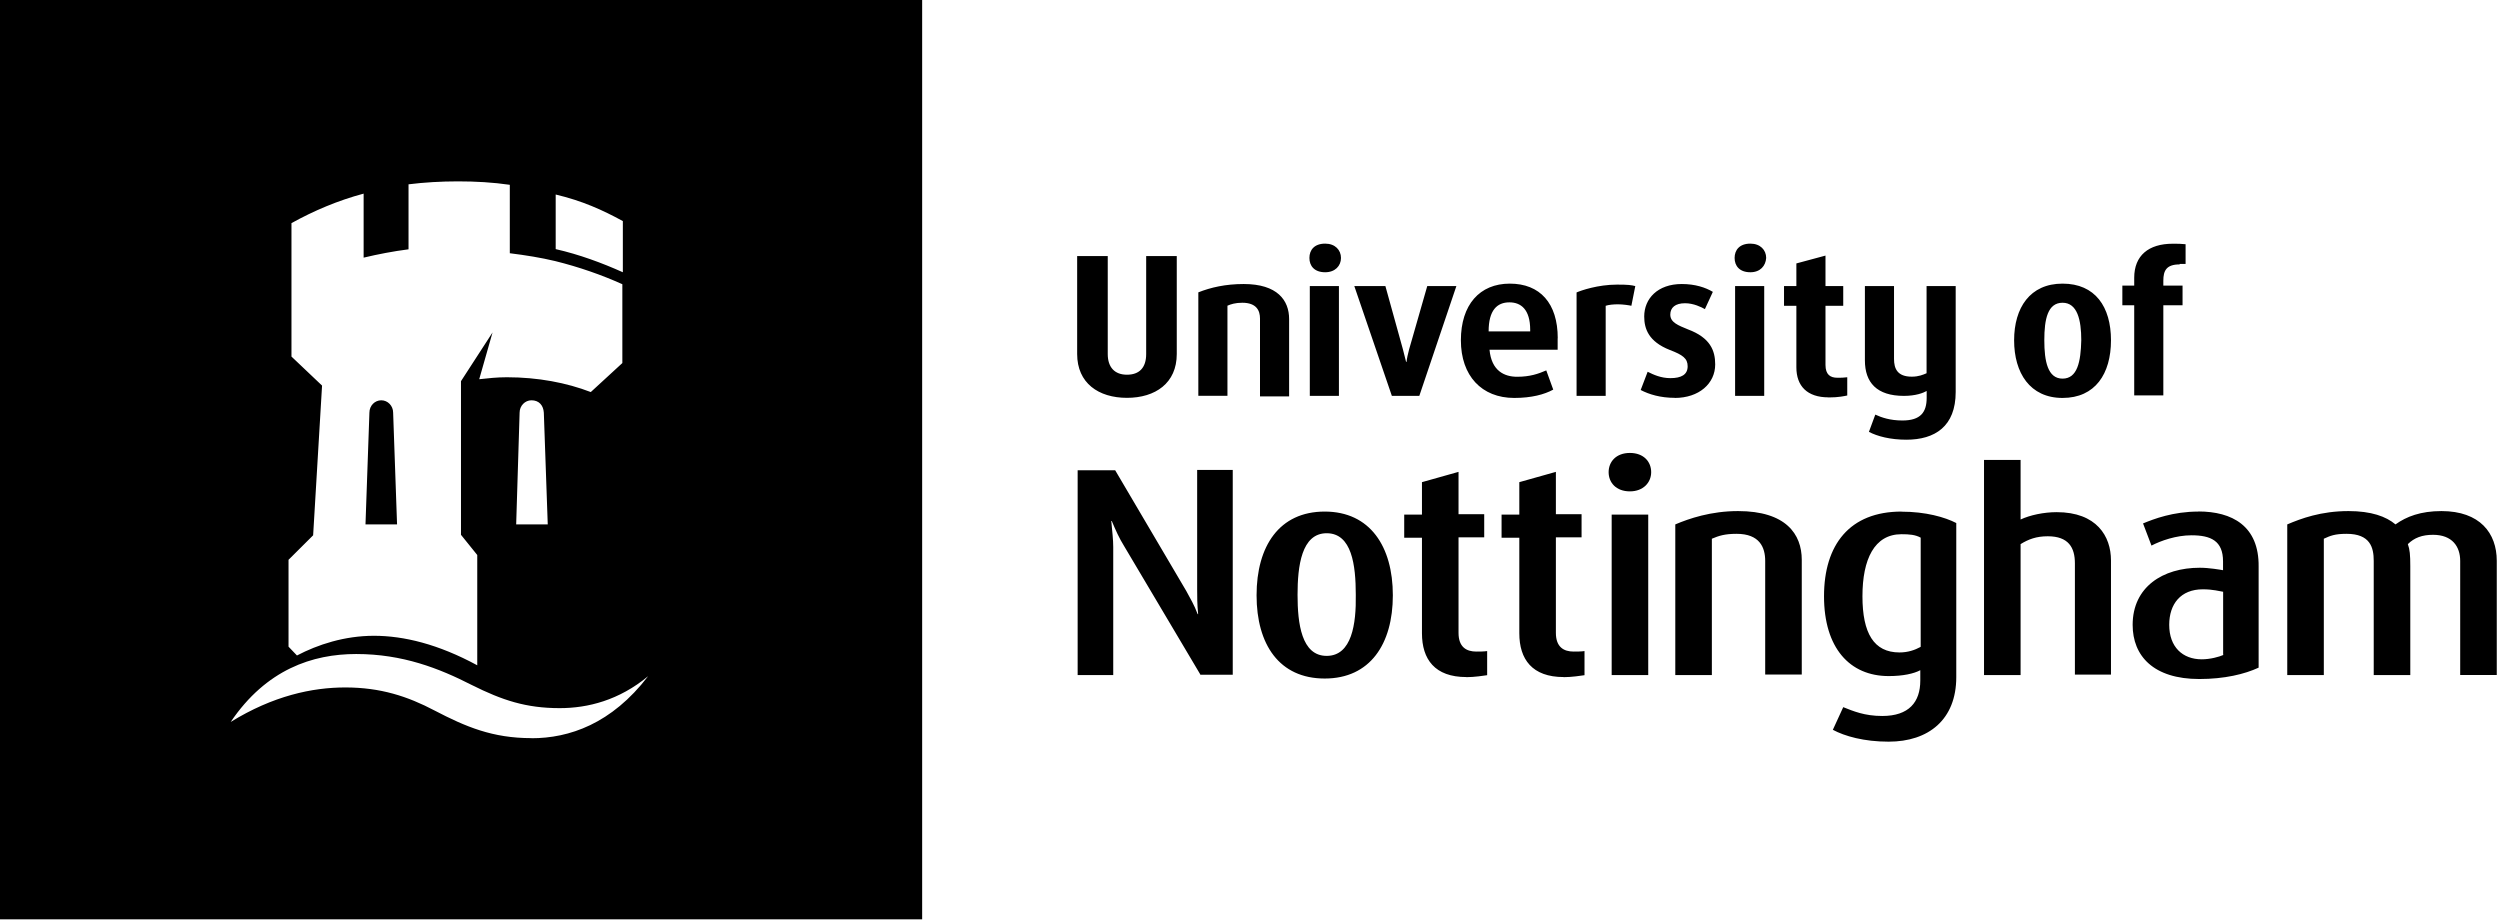 <?xml version="1.0"?>
<svg xmlns="http://www.w3.org/2000/svg" width="255" height="94" viewBox="0 0 255 94" fill="none">
<g clip-path="url(#clip0_794_6584)">
<path d="M250.94 68.86V57.21C250.94 55.75 250.13 54.55 248.17 54.55C247.06 54.55 246.26 54.85 245.6 55.5C245.8 56.05 245.85 56.6 245.85 57.76V68.86H242.12V57.21C242.12 55.85 241.77 54.45 239.35 54.45C238.14 54.45 237.69 54.65 237.03 54.95V68.86H233.3V53.49C234.71 52.89 236.73 52.13 239.55 52.13C241.87 52.13 243.38 52.68 244.34 53.49C245.45 52.69 246.91 52.13 249.03 52.13C252.96 52.13 254.67 54.39 254.67 57.2V68.85H250.94V68.86ZM211.64 68.86V57.46C211.64 55.85 210.99 54.7 208.87 54.7C207.71 54.7 206.91 55 206.1 55.5V68.86H202.37V46.91H206.1V52.99C207.06 52.54 208.47 52.24 209.78 52.24C213.86 52.24 215.32 54.7 215.32 57.16V68.81H211.64V68.86ZM166.25 50.12C164.84 50.12 164.08 49.22 164.08 48.16C164.08 47.1 164.84 46.2 166.25 46.2C167.66 46.2 168.42 47.1 168.42 48.16C168.42 49.22 167.61 50.12 166.25 50.12ZM180.05 68.86V57.21C180.05 55.85 179.5 54.45 177.13 54.45C175.92 54.45 175.32 54.65 174.61 54.95V68.86H170.88V53.49C172.29 52.89 174.51 52.13 177.28 52.13C182.17 52.13 183.78 54.49 183.78 57.1V68.8H180.05V68.85V68.86ZM164.39 68.86V52.49H168.12V68.86H164.39ZM159.5 69.06C156.28 69.06 154.97 67.25 154.97 64.59V54.85H153.16V52.49H154.97V49.18L158.7 48.13V52.45H161.32V54.81H158.7V64.55C158.7 66.01 159.51 66.46 160.51 66.46C160.81 66.46 161.27 66.46 161.62 66.41V68.87C161.27 68.92 160.31 69.07 159.5 69.07V69.06ZM149.57 69.06C146.35 69.06 145.04 67.25 145.04 64.59V54.85H143.23V52.49H145.04V49.18L148.77 48.13V52.45H151.39V54.81H148.77V64.55C148.77 66.01 149.58 66.46 150.58 66.46C150.88 66.46 151.34 66.46 151.69 66.41V68.87C151.34 68.92 150.38 69.07 149.57 69.07V69.06ZM122.47 68.86L114.66 55.7C114.16 54.9 113.8 54.09 113.4 53.14H113.35C113.45 54.19 113.55 55.05 113.55 55.8V68.86H109.92V47.97H113.75L121 60.28C121.4 61.03 121.81 61.69 122.16 62.64H122.21C122.11 61.59 122.11 60.88 122.11 60.13V47.93H125.74V68.82H122.47V68.87V68.86ZM224.23 52.18C221.66 52.18 219.7 52.93 218.59 53.39L219.45 55.65C220.41 55.15 221.97 54.6 223.53 54.6C225.49 54.6 226.75 55.15 226.75 57.26V58.16C226.45 58.11 225.34 57.91 224.38 57.91C220.6 57.91 217.53 59.87 217.53 63.74C217.53 66.9 219.65 69.26 224.33 69.26C226.9 69.26 228.96 68.76 230.38 68.1V57.8C230.43 53.63 227.66 52.17 224.23 52.17V52.18ZM226.8 66.8C226.35 67 225.44 67.25 224.58 67.25C222.62 67.25 221.26 65.99 221.26 63.73C221.26 61.62 222.42 60.11 224.69 60.11C225.75 60.11 226.4 60.31 226.76 60.36V66.79H226.81L226.8 66.8ZM193.96 52.18C188.67 52.18 186.05 55.55 186.05 60.82C186.05 66.09 188.67 68.96 192.65 68.96C194.11 68.96 195.22 68.71 195.87 68.36V69.41C195.87 71.62 194.71 73.03 191.99 73.03C190.18 73.03 189.02 72.53 188.01 72.13L186.95 74.44C188.16 75.09 190.12 75.65 192.64 75.65C196.72 75.65 199.54 73.39 199.54 69.07V53.35C198.38 52.75 196.42 52.19 193.95 52.19L193.96 52.18ZM195.87 66C195.32 66.3 194.61 66.55 193.75 66.55C191.13 66.55 189.97 64.59 189.97 60.82C189.97 57.05 191.18 54.49 193.95 54.49C194.76 54.49 195.36 54.54 195.91 54.84V65.99H195.86L195.87 66ZM135.12 52.18C130.49 52.18 128.17 55.7 128.17 60.72C128.17 65.74 130.49 69.21 135.12 69.21C139.75 69.21 142.07 65.69 142.07 60.72C142.07 55.75 139.75 52.18 135.12 52.18ZM135.32 66.9C132.75 66.9 132.35 63.59 132.35 60.67C132.35 57.75 132.75 54.39 135.32 54.39C137.89 54.39 138.29 57.65 138.29 60.67C138.34 63.63 137.89 66.9 135.32 66.9ZM222.32 26.97C220.96 26.97 220.66 27.62 220.66 28.63V29.13H222.62V31.14H220.66V40.33H217.69V31.14H216.48V29.13H217.69V28.33C217.69 26.07 219.15 24.86 221.62 24.86C222.12 24.86 222.48 24.86 222.93 24.91V26.92H222.33V26.97H222.32ZM194.46 44.85C192.8 44.85 191.49 44.5 190.63 44.05L191.28 42.29C191.93 42.59 192.79 42.89 194.05 42.89C195.91 42.89 196.52 42.04 196.52 40.58V39.88C196.17 40.08 195.41 40.38 194.2 40.38C191.43 40.38 190.22 39.02 190.22 36.76V29.18H193.19V36.61C193.19 37.61 193.54 38.42 195 38.42C195.71 38.42 196.16 38.22 196.51 38.07V29.18H199.48V39.98C199.48 43.5 197.36 44.85 194.44 44.85H194.46ZM186.5 40.53C184.33 40.53 183.23 39.37 183.23 37.47V31.19H181.97V29.18H183.23V26.87L186.2 26.07V29.18H188.01V31.19H186.2V37.22C186.2 38.22 186.7 38.53 187.41 38.53C187.76 38.53 188.06 38.53 188.42 38.48V40.34C188.17 40.39 187.56 40.54 186.51 40.54L186.5 40.53ZM176.98 40.38V29.18H179.95V40.38H176.98ZM170.83 40.58C169.37 40.58 168.21 40.23 167.35 39.78L168.06 37.92C168.66 38.22 169.42 38.57 170.38 38.57C171.49 38.57 172.14 38.22 172.14 37.36C172.14 36.56 171.64 36.2 170.33 35.7C168.16 34.85 167.71 33.54 167.71 32.28C167.71 30.47 169.07 28.97 171.54 28.97C172.9 28.97 173.96 29.32 174.71 29.77L173.9 31.53C173.55 31.33 172.74 30.93 171.88 30.93C170.87 30.93 170.37 31.38 170.37 32.09C170.37 32.89 171.18 33.19 172.18 33.6C174.45 34.45 174.95 35.76 174.95 37.17C174.95 39.13 173.29 40.59 170.82 40.59L170.83 40.58ZM166.4 31.19C166.2 31.14 165.54 31.04 165.04 31.04C164.54 31.04 164.08 31.09 163.78 31.19V40.38H160.81V29.83C161.26 29.63 162.98 29.03 164.94 29.03C166.1 29.03 166.4 29.08 166.8 29.18L166.4 31.19ZM135.17 27.77C134.06 27.77 133.56 27.12 133.56 26.31C133.56 25.5 134.06 24.85 135.17 24.85C136.18 24.85 136.78 25.5 136.78 26.31C136.78 27.12 136.18 27.77 135.17 27.77ZM144.79 40.38H141.97L138.14 29.18H141.31L142.77 34.45C142.92 34.95 143.27 36.26 143.42 36.91H143.47C143.52 36.26 143.92 34.95 144.07 34.45L145.58 29.18H148.55L144.77 40.38H144.79ZM133.6 40.38V29.18H136.57V40.38H133.6ZM178.54 27.77C177.43 27.77 176.93 27.12 176.93 26.31C176.93 25.5 177.43 24.85 178.54 24.85C179.55 24.85 180.15 25.5 180.15 26.31C180.1 27.11 179.55 27.77 178.54 27.77ZM128.52 40.38V32.49C128.52 31.69 128.17 30.88 126.71 30.88C126 30.88 125.55 31.03 125.2 31.18V40.37H122.23V29.82C123.49 29.32 125 28.97 126.86 28.97C130.29 28.97 131.49 30.63 131.49 32.54V40.43H128.52V40.38ZM114.96 40.58C112.04 40.58 109.87 39.07 109.87 36.11V26.12H112.99V36.11C112.99 37.47 113.7 38.22 114.95 38.22C116.2 38.22 116.91 37.52 116.91 36.11V26.12H120.03V36.11C120.03 39.07 117.86 40.58 114.94 40.58H114.96ZM210.38 28.93C207.06 28.93 205.44 31.39 205.44 34.71C205.44 38.03 207.05 40.59 210.38 40.59C213.71 40.59 215.32 38.13 215.32 34.71C215.32 31.29 213.71 28.93 210.38 28.93ZM210.38 38.62C208.87 38.62 208.52 36.86 208.52 34.7C208.52 32.54 208.87 30.88 210.38 30.88C211.89 30.88 212.29 32.64 212.29 34.7C212.24 36.91 211.89 38.62 210.38 38.62ZM158.89 34.5C158.89 30.93 157.08 28.93 154 28.93C150.92 28.93 149.01 31.09 149.01 34.71C149.01 38.33 151.13 40.59 154.45 40.59C156.21 40.59 157.52 40.24 158.43 39.74L157.72 37.78C156.91 38.13 156.06 38.43 154.75 38.43C153.44 38.43 152.13 37.83 151.93 35.67H158.88V34.51L158.89 34.5ZM156.07 33.8H151.84C151.84 31.64 152.7 30.84 153.96 30.84C155.12 30.84 156.08 31.54 156.08 33.65V33.8H156.07ZM40.1 42.09C40.1 41.39 39.55 40.83 38.89 40.83C38.23 40.83 37.68 41.38 37.68 42.09L37.28 53.49H40.5L40.1 42.09ZM0 0V93.77H94.06V0H0ZM56.68 19.84C59.4 20.49 61.42 21.4 63.53 22.55V27.77C61.41 26.82 59.1 25.96 56.68 25.41V19.83V19.84ZM29.42 57.11L31.94 54.6L32.85 39.33L29.73 36.37V22.76C32 21.5 34.47 20.45 37.09 19.75V26.28C38.55 25.93 40.11 25.63 41.67 25.43V18.8C43.28 18.6 45 18.5 46.71 18.5C48.52 18.5 50.29 18.6 52 18.85V25.83C53.61 26.03 55.17 26.28 56.63 26.63C59.05 27.23 61.37 28.04 63.48 28.99V37.03L60.26 39.99C57.79 39.04 54.87 38.48 51.7 38.48C50.69 38.48 49.79 38.58 48.88 38.68L50.24 33.91L47.02 38.88V54.55L48.68 56.61V67.86C44.7 65.7 41.17 64.85 38.15 64.85C35.13 64.85 32.41 65.75 30.29 66.86L29.43 65.96V57.12L29.42 57.11ZM55.87 53.49H52.65L53 42.09C53 41.39 53.55 40.83 54.21 40.83C54.97 40.83 55.42 41.33 55.47 42.09L55.87 53.49ZM54.21 75.29C50.23 75.29 47.51 74.13 44.34 72.48C41.57 71.02 38.8 70.12 35.22 70.12C31.84 70.12 27.86 70.97 23.53 73.64C27.16 68.27 31.89 66.71 36.33 66.71C41.07 66.71 44.79 68.17 48.12 69.87C51.24 71.43 53.66 72.23 57.09 72.23C59.96 72.23 63.14 71.43 66.11 68.97C62.38 73.84 58.05 75.3 54.22 75.3L54.21 75.29Z" fill="black"/>
</g>
<defs>
<clipPath id="clip0_794_6584">
<rect width="254.66" height="93.77" fill="white"/>
</clipPath>
</defs>
</svg>
